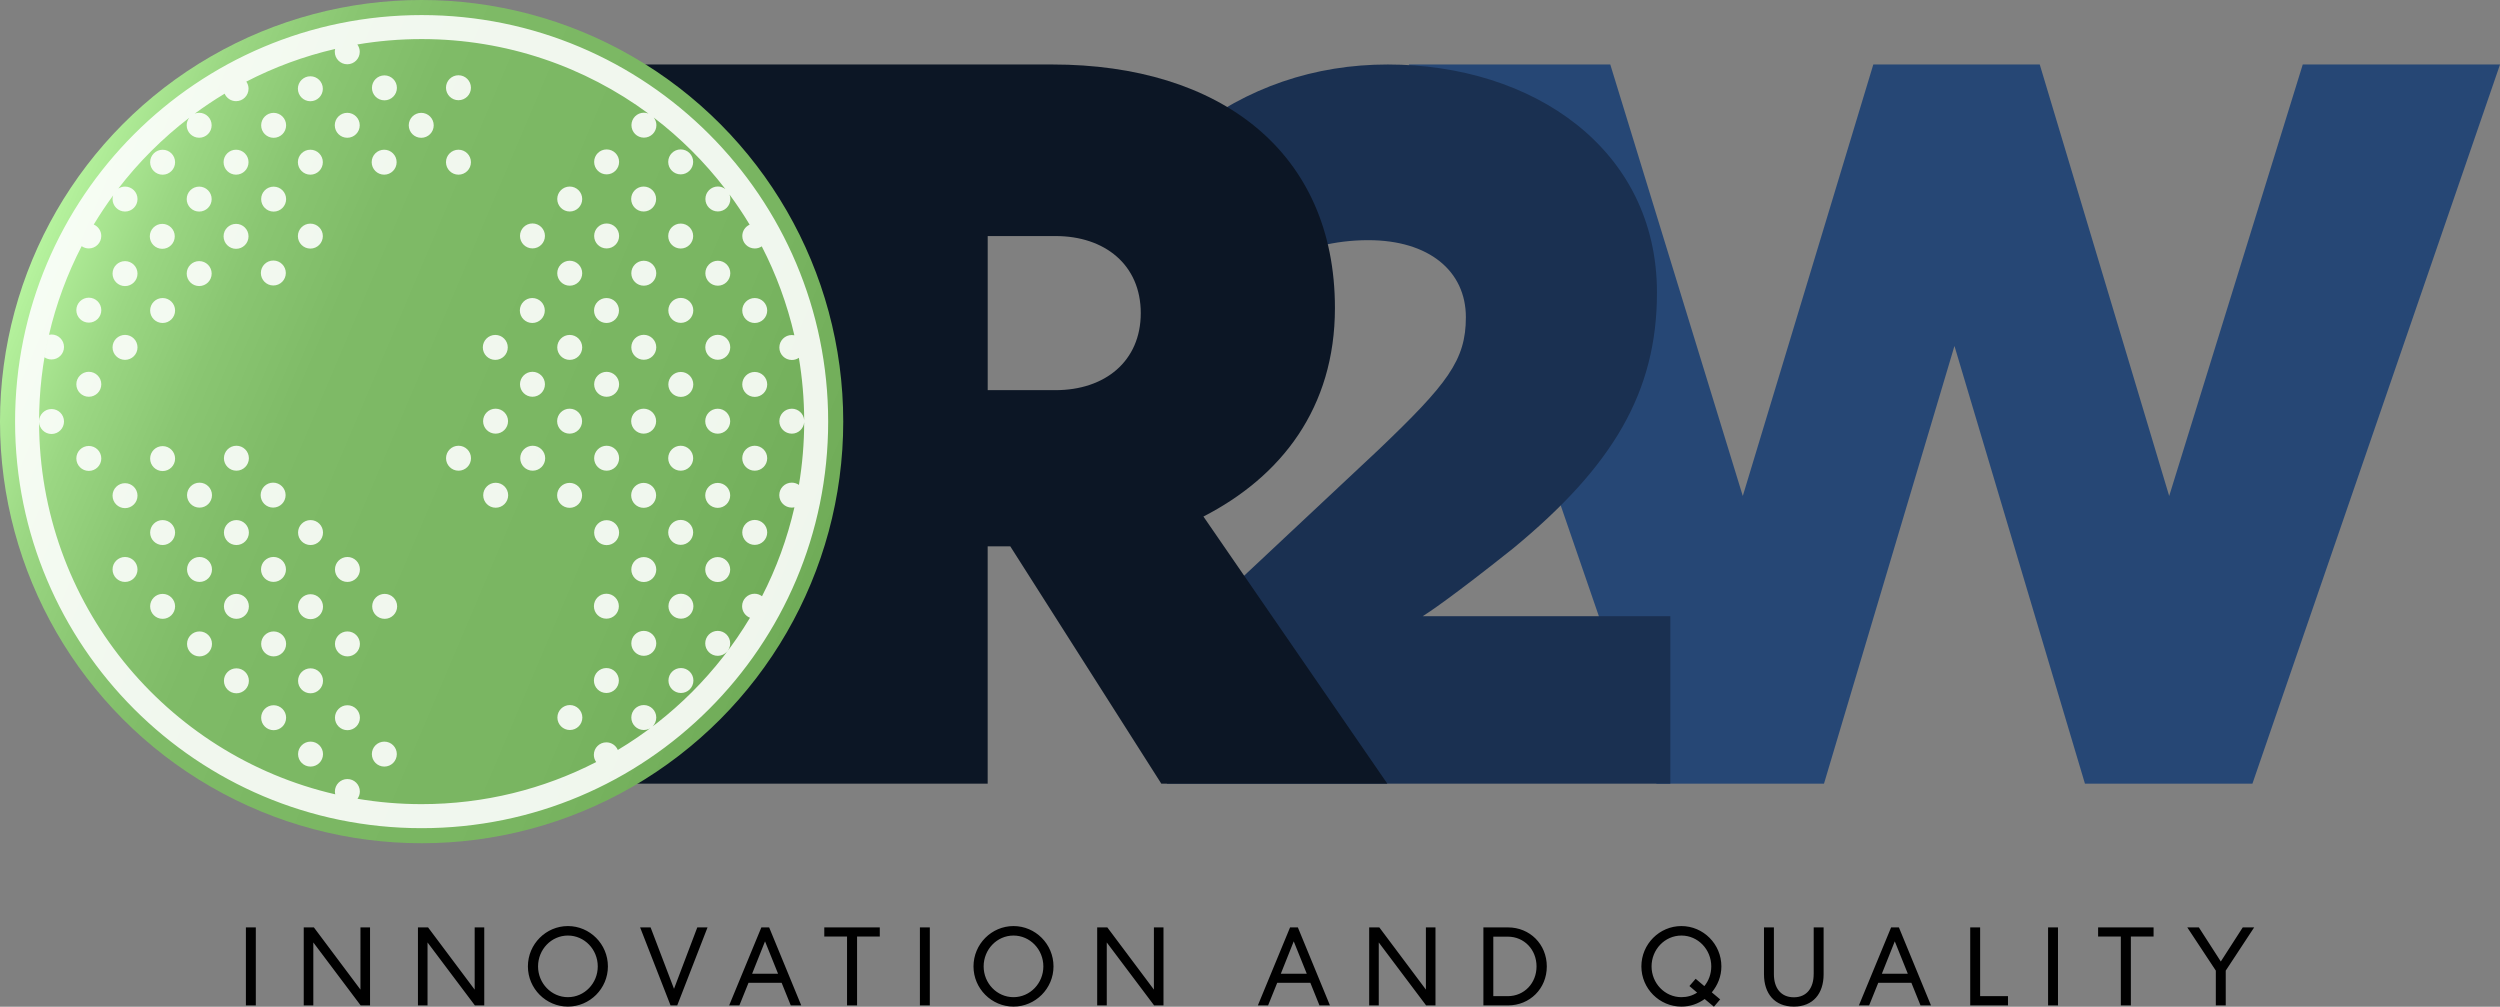 <?xml version="1.0" encoding="utf-8"?>
<!-- Generator: Adobe Illustrator 24.1.3, SVG Export Plug-In . SVG Version: 6.00 Build 0)  -->
<svg version="1.1" id="Layer_1" xmlns="http://www.w3.org/2000/svg" xmlns:xlink="http://www.w3.org/1999/xlink" x="0px" y="0px"
	 viewBox="0 0 837.42 337.23" style="enable-background:new 0 0 837.42 337.23;" xml:space="preserve">
<rect x="0" y="0" width="837.42" height="337.23" fill="#808080" stroke="none"/>
<style type="text/css">
	.st0{fill:#264775;}
	.st1{fill:#1A3051;}
	.st2{fill:#0C1625;}
	.st3{fill:url(#SVGID_1_);}
	.st4{opacity:0.89;}
	.st5{fill:#FFFFFF;}
</style>
<g>
	<g id="Innovation_and_Quality_3_">
		<g>
			<path d="M82.37,336.78h3.32v-26.13h-3.32V336.78z M120.74,331.48l-15.6-20.83h-3.4v26.13h3.21v-21.09l15.86,21.09h3.14v-26.13
				h-3.21V331.48z M158.99,331.48l-15.6-20.83H140v26.13h3.21v-21.09l15.86,21.09h3.14v-26.13h-3.21V331.48z M190.23,310.2
				c-7.35,0-13.4,6.05-13.4,13.51c0,7.43,6.05,13.47,13.4,13.47s13.4-6.05,13.4-13.47C203.63,316.25,197.59,310.2,190.23,310.2z
				 M190.23,334.02c-5.56,0-10-4.67-10-10.3c0-5.67,4.44-10.34,10-10.34c5.56,0,10,4.67,10,10.34
				C200.24,329.35,195.8,334.02,190.23,334.02z M225.77,331.22l-7.84-20.57h-3.51l10.19,26.13h2.24L237,310.65h-3.43L225.77,331.22z
				 M255.03,310.65l-10.79,26.13h3.43l3.06-7.58h11.09l3.06,7.58h3.51l-10.75-26.13H255.03z M251.93,326.18l4.33-10.86l4.37,10.86
				H251.93z M276.12,313.71h7.61v23.07h3.36v-23.07h7.61v-3.06h-18.59V313.71z M308.14,336.78h3.32v-26.13h-3.32V336.78z
				 M339.49,310.2c-7.35,0-13.4,6.05-13.4,13.51c0,7.43,6.05,13.47,13.4,13.47s13.4-6.05,13.4-13.47
				C352.89,316.25,346.85,310.2,339.49,310.2z M339.49,334.02c-5.56,0-10-4.67-10-10.3c0-5.67,4.44-10.34,10-10.34
				c5.56,0,10,4.67,10,10.34C349.5,329.35,345.05,334.02,339.49,334.02z M386.52,331.48l-15.6-20.83h-3.4v26.13h3.21v-21.09
				l15.86,21.09h3.14v-26.13h-3.21V331.48z M432.13,310.65l-10.79,26.13h3.43l3.06-7.58h11.09l3.06,7.58h3.51l-10.75-26.13H432.13z
				 M429.03,326.18l4.33-10.86l4.37,10.86H429.03z M477.63,331.48l-15.6-20.83h-3.4v26.13h3.21v-21.09l15.86,21.09h3.14v-26.13
				h-3.21V331.48z M505.14,310.65h-8.25v26.13h8.25c7.28,0,12.99-5.6,12.99-13.06C518.12,316.25,512.41,310.65,505.14,310.65z
				 M505.06,333.68h-4.85v-19.93h4.85c5.52,0,9.63,4.37,9.63,9.97C514.69,329.31,510.58,333.68,505.06,333.68z M563.21,310.2
				c-7.35,0-13.4,6.05-13.4,13.51c0,7.43,6.05,13.47,13.4,13.47c2.95,0,5.56-0.93,7.8-2.54l3.1,2.58l2.09-2.46l-2.8-2.35
				c1.98-2.39,3.21-5.38,3.21-8.7C576.61,316.25,570.56,310.2,563.21,310.2z M570.9,330.32l-2.91-2.46l-2.09,2.43l2.58,2.2
				c-1.53,1.01-3.32,1.53-5.26,1.53c-5.56,0-10-4.67-10-10.3c0-5.67,4.44-10.34,10-10.34c5.56,0,10,4.67,10,10.34
				C573.21,326.25,572.36,328.53,570.9,330.32z M607.52,326.33c0,4.59-2.31,7.73-6.64,7.73c-4.37,0-6.68-3.14-6.68-7.73v-15.68
				h-3.32v15.71c0,6.46,3.55,10.82,10,10.82c6.46,0,9.97-4.37,9.97-10.82v-15.71h-3.32V326.33z M633.46,310.65l-10.79,26.13h3.43
				l3.06-7.58h11.09l3.06,7.58h3.51l-10.75-26.13H633.46z M630.36,326.18l4.33-10.86l4.37,10.86H630.36z M663.28,310.65h-3.32v26.13
				h12.65v-3.1h-9.33V310.65z M686.04,336.78h3.32v-26.13h-3.32V336.78z M702.8,313.71h7.61v23.07h3.36v-23.07h7.61v-3.06H702.8
				V313.71z M751.25,310.65l-7.35,11.42l-7.35-11.42h-3.88l9.56,14.48v11.65h3.32v-11.65l9.52-14.48H751.25z"/>
		</g>
	</g>
	<g id="marca_1_">
		<path class="st0" d="M554.88,262.5L471.94,21.6h67.45l44.39,144.54L627.5,21.6h55.75l43.36,144.54L771.35,21.6h66.08l-82.94,240.9
			h-56.1l-43.71-146.61L610.98,262.5H554.88z"/>
		<path class="st1" d="M390.88,262.5v-45.43l70.89-66.42c23.06-22.03,29.25-29.94,29.25-44.39c0-15.49-12.39-25.81-32.69-25.81
			c-22.37,0-41.3,10.67-60.23,28.91v-64.7c19.62-15.49,42.33-23.06,66.76-23.06c48.52,0,90.17,28.22,90.17,76.4
			c0,33.38-14.8,58.16-48.18,85.69c-20.3,16.17-28.56,21.68-30.28,22.71h82.94v56.1H390.88z"/>
		<path class="st2" d="M403.11,173.02c26.15-13.42,44.05-36.48,44.05-69.86c0-52.31-38.54-81.56-94.64-81.56h-76.73v0h-88.92v240.9
			h79.62h9.3h55.05V183h7.57L389,262.5h75.71L403.11,173.02z M353.56,130.69h-22.71V79.07h22.71c16.52,0,28.56,9.64,28.56,25.81
			C382.12,121.05,370.08,130.69,353.56,130.69z"/>
		<linearGradient id="SVGID_1_" gradientUnits="userSpaceOnUse" x1="271.272" y1="196.431" x2="11.194" y2="86.035">
			<stop  offset="0" style="stop-color:#70AC58"/>
			<stop  offset="0.213" style="stop-color:#79B561"/>
			<stop  offset="0.5" style="stop-color:#7CB864"/>
			<stop  offset="0.644" style="stop-color:#7FBB67"/>
			<stop  offset="0.766" style="stop-color:#8AC672"/>
			<stop  offset="0.88" style="stop-color:#9BD783"/>
			<stop  offset="0.988" style="stop-color:#B3F09B"/>
			<stop  offset="1" style="stop-color:#B6F39E"/>
		</linearGradient>
		<circle class="st3" cx="141.23" cy="141.23" r="141.23"/>
		<g class="st4">
			<g>
				<path class="st5" d="M141.23,5.05C66.02,5.05,5.05,66.02,5.05,141.23s60.97,136.18,136.18,136.18s136.18-60.97,136.18-136.18
					S216.44,5.05,141.23,5.05z M119.58,14.94c-1.17,0.2-2.34,0.41-3.5,0.64C117.24,15.36,118.41,15.14,119.58,14.94z M112.93,266.21
					c1.01,0.23,2.02,0.45,3.04,0.65C114.95,266.65,113.94,266.44,112.93,266.21z M265.21,161.67c-2.31,0-4.18,1.87-4.18,4.18
					c0,2.31,1.87,4.18,4.18,4.18c0.31,0,0.61-0.04,0.9-0.11c-2.4,10.48-6.06,20.47-10.86,29.8c-0.7-0.52-1.55-0.84-2.49-0.84
					c-2.31,0-4.18,1.87-4.18,4.18c0,1.76,1.1,3.26,2.64,3.87c-10.87,18.16-26.11,33.4-44.27,44.28c-0.63-1.5-2.12-2.55-3.85-2.55
					c-2.31,0-4.18,1.87-4.18,4.18c0,0.9,0.29,1.74,0.78,2.42c-17.53,9.01-37.42,14.1-58.49,14.1c-7.32,0-14.48-0.62-21.46-1.8
					c0.49-0.69,0.79-1.52,0.79-2.43c0-2.31-1.87-4.18-4.18-4.18c-2.31,0-4.18,1.87-4.18,4.18c0,0.32,0.05,0.64,0.12,0.94
					c-56.83-13.11-99.21-64.02-99.21-124.83c0,0.02,0,0.04,0,0.05c0.05,2.26,1.89,4.08,4.17,4.08c2.31,0,4.18-1.87,4.18-4.18
					s-1.87-4.18-4.18-4.18c-2.27,0-4.11,1.81-4.17,4.07c0.01-9.95,1.16-19.63,3.31-28.93c-0.58,2.48-1.07,5-1.5,7.53
					c0.67,0.46,1.48,0.73,2.36,0.73c2.31,0,4.18-1.87,4.18-4.18c0-2.31-1.87-4.18-4.18-4.18c-0.29,0-0.58,0.03-0.85,0.09
					c2.42-10.44,6.14-20.39,10.94-29.68c0.68,0.47,1.5,0.76,2.39,0.76c2.31,0,4.18-1.87,4.18-4.18c0-1.72-1.04-3.19-2.52-3.83
					c2.02-3.35,4.19-6.6,6.5-9.75c-0.12,0.39-0.2,0.79-0.2,1.22c0,2.31,1.87,4.18,4.18,4.18c2.31,0,4.18-1.87,4.18-4.18
					c0-2.31-1.87-4.18-4.18-4.18c-0.83,0-1.6,0.25-2.26,0.67c6.85-8.91,14.85-16.89,23.77-23.72c-0.53,0.7-0.86,1.56-0.86,2.51
					c0,2.31,1.87,4.18,4.18,4.18c2.31,0,4.18-1.87,4.18-4.18c0-2.31-1.87-4.18-4.18-4.18c-0.52,0-1.02,0.11-1.48,0.28
					c3.23-2.38,6.57-4.61,10.01-6.68c0.64,1.48,2.11,2.51,3.83,2.51c2.31,0,4.18-1.87,4.18-4.18c0-0.88-0.28-1.7-0.75-2.37
					c9.31-4.81,19.29-8.52,29.76-10.94c-0.07,0.31-0.12,0.62-0.12,0.95c0,2.31,1.87,4.18,4.18,4.18s4.18-1.87,4.18-4.18
					c0-0.92-0.31-1.76-0.81-2.45c7-1.19,14.2-1.81,21.54-1.81c28.45,0,54.72,9.28,75.98,24.96c-0.47-0.19-0.98-0.3-1.52-0.3
					c-2.31,0-4.18,1.87-4.18,4.18c0,2.31,1.87,4.18,4.18,4.18c2.31,0,4.18-1.87,4.18-4.18c0-0.98-0.35-1.86-0.91-2.57
					c9.03,6.9,17.11,14.97,24.02,23.98c-0.7-0.54-1.57-0.87-2.52-0.87c-2.31,0-4.18,1.87-4.18,4.18c0,2.31,1.87,4.18,4.18,4.18
					c2.31,0,4.18-1.87,4.18-4.18c0-0.53-0.11-1.03-0.29-1.5c2.4,3.25,4.66,6.62,6.75,10.1c-1.45,0.66-2.46,2.11-2.46,3.8
					c0,2.31,1.87,4.18,4.18,4.18c0.87,0,1.67-0.26,2.34-0.71c4.81,9.32,8.5,19.31,10.92,29.79c-0.28-0.06-0.56-0.09-0.85-0.09
					c-2.31,0-4.18,1.87-4.18,4.18c0,2.31,1.87,4.18,4.18,4.18c0.88,0,1.69-0.27,2.36-0.73c1.14,6.78,1.75,13.73,1.78,20.82
					c-0.21-2.11-1.97-3.77-4.14-3.77c-2.31,0-4.18,1.87-4.18,4.18c0,2.31,1.87,4.18,4.18,4.18c2.18,0,3.95-1.68,4.14-3.81
					c0-0.07,0-0.15,0-0.22c0,7.22-0.61,14.3-1.76,21.19C266.92,161.95,266.1,161.67,265.21,161.67z M66.83,186.57
					c-2.31,0-4.18,1.87-4.18,4.18c0,2.31,1.87,4.18,4.18,4.18s4.18-1.87,4.18-4.18C71.01,188.44,69.14,186.57,66.83,186.57z
					 M66.83,211.51c-2.31,0-4.18,1.87-4.18,4.18s1.87,4.18,4.18,4.18s4.18-1.87,4.18-4.18S69.14,211.51,66.83,211.51z M79.07,83.35
					c2.31,0,4.18-1.87,4.18-4.18c0-2.31-1.87-4.18-4.18-4.18s-4.18,1.87-4.18,4.18C74.9,81.48,76.77,83.35,79.07,83.35z
					 M66.83,161.68c-2.31,0-4.18,1.87-4.18,4.18c0,2.31,1.87,4.18,4.18,4.18s4.18-1.87,4.18-4.18
					C71.01,163.55,69.14,161.68,66.83,161.68z M66.72,95.82c2.31,0,4.18-1.87,4.18-4.18c0-2.31-1.87-4.18-4.18-4.18
					c-2.31,0-4.18,1.87-4.18,4.18C62.54,93.95,64.41,95.82,66.72,95.82z M54.47,50.16c-2.31,0-4.18,1.87-4.18,4.18
					c0,2.31,1.87,4.18,4.18,4.18c2.31,0,4.18-1.87,4.18-4.18C58.65,52.03,56.78,50.16,54.47,50.16z M54.36,83.35
					c2.31,0,4.18-1.87,4.18-4.18c0-2.31-1.87-4.18-4.18-4.18c-2.31,0-4.18,1.87-4.18,4.18C50.18,81.48,52.05,83.35,54.36,83.35z
					 M54.47,174.21c-2.31,0-4.18,1.87-4.18,4.18c0,2.31,1.87,4.18,4.18,4.18c2.31,0,4.18-1.87,4.18-4.18
					C58.65,176.08,56.78,174.21,54.47,174.21z M54.47,99.83c-2.31,0-4.18,1.87-4.18,4.18c0,2.31,1.87,4.18,4.18,4.18
					c2.31,0,4.18-1.87,4.18-4.18C58.65,101.7,56.78,99.83,54.47,99.83z M54.47,149.43c-2.31,0-4.18,1.87-4.18,4.18
					c0,2.31,1.87,4.18,4.18,4.18c2.31,0,4.18-1.87,4.18-4.18C58.65,151.3,56.78,149.43,54.47,149.43z M79.19,223.87
					c-2.31,0-4.18,1.87-4.18,4.18c0,2.31,1.87,4.18,4.18,4.18c2.31,0,4.18-1.87,4.18-4.18C83.37,225.74,81.5,223.87,79.19,223.87z
					 M91.66,62.52c-2.31,0-4.18,1.87-4.18,4.18c0,2.31,1.87,4.18,4.18,4.18c2.31,0,4.18-1.87,4.18-4.18
					C95.84,64.39,93.97,62.52,91.66,62.52z M91.66,236.23c-2.31,0-4.18,1.87-4.18,4.18c0,2.31,1.87,4.18,4.18,4.18
					c2.31,0,4.18-1.87,4.18-4.18C95.84,238.1,93.97,236.23,91.66,236.23z M79.19,198.93c-2.31,0-4.18,1.87-4.18,4.18
					c0,2.31,1.87,4.18,4.18,4.18c2.31,0,4.18-1.87,4.18-4.18C83.37,200.8,81.5,198.93,79.19,198.93z M91.66,211.51
					c-2.31,0-4.18,1.87-4.18,4.18s1.87,4.18,4.18,4.18c2.31,0,4.18-1.87,4.18-4.18S93.97,211.51,91.66,211.51z M103.96,83.27
					c2.31,0,4.18-1.87,4.18-4.18c0-2.31-1.87-4.18-4.18-4.18c-2.31,0-4.18,1.87-4.18,4.18C99.79,81.4,101.66,83.27,103.96,83.27z
					 M54.47,198.93c-2.31,0-4.18,1.87-4.18,4.18c0,2.31,1.87,4.18,4.18,4.18c2.31,0,4.18-1.87,4.18-4.18
					C58.65,200.8,56.78,198.93,54.47,198.93z M104.02,248.42c-2.31,0-4.18,1.87-4.18,4.18c0,2.31,1.87,4.18,4.18,4.18
					c2.31,0,4.18-1.87,4.18-4.18C108.2,250.29,106.33,248.42,104.02,248.42z M79.19,149.31c-2.31,0-4.18,1.87-4.18,4.18
					c0,2.31,1.87,4.18,4.18,4.18c2.31,0,4.18-1.87,4.18-4.18C83.37,151.18,81.5,149.31,79.19,149.31z M79.19,174.21
					c-2.31,0-4.18,1.87-4.18,4.18c0,2.31,1.87,4.18,4.18,4.18c2.31,0,4.18-1.87,4.18-4.18C83.37,176.08,81.5,174.21,79.19,174.21z
					 M91.61,194.92c2.31,0,4.18-1.87,4.18-4.18c0-2.31-1.87-4.18-4.18-4.18c-2.31,0-4.18,1.87-4.18,4.18
					C87.43,193.05,89.3,194.92,91.61,194.92z M91.49,170.03c2.31,0,4.18-1.87,4.18-4.18c0-2.31-1.87-4.18-4.18-4.18
					c-2.31,0-4.18,1.87-4.18,4.18C87.31,168.16,89.18,170.03,91.49,170.03z M91.56,95.63c2.31,0,4.18-1.87,4.18-4.18
					c0-2.31-1.87-4.18-4.18-4.18c-2.31,0-4.18,1.87-4.18,4.18C87.39,93.76,89.26,95.63,91.56,95.63z M91.66,37.8
					c-2.31,0-4.18,1.87-4.18,4.18c0,2.31,1.87,4.18,4.18,4.18c2.31,0,4.18-1.87,4.18-4.18C95.84,39.67,93.97,37.8,91.66,37.8z
					 M29.75,124.54c-2.31,0-4.18,1.87-4.18,4.18c0,2.31,1.87,4.18,4.18,4.18c2.31,0,4.18-1.87,4.18-4.18
					C33.93,126.41,32.06,124.54,29.75,124.54z M29.75,99.71c-2.31,0-4.18,1.87-4.18,4.18c0,2.31,1.87,4.18,4.18,4.18
					c2.31,0,4.18-1.87,4.18-4.18C33.93,101.58,32.06,99.71,29.75,99.71z M41.88,186.57c-2.31,0-4.18,1.87-4.18,4.18
					c0,2.31,1.87,4.18,4.18,4.18c2.31,0,4.18-1.87,4.18-4.18C46.06,188.44,44.19,186.57,41.88,186.57z M41.88,112.18
					c-2.31,0-4.18,1.87-4.18,4.18c0,2.31,1.87,4.18,4.18,4.18c2.31,0,4.18-1.87,4.18-4.18C46.06,114.05,44.19,112.18,41.88,112.18z
					 M41.88,161.85c-2.31,0-4.18,1.87-4.18,4.18c0,2.31,1.87,4.18,4.18,4.18c2.31,0,4.18-1.87,4.18-4.18
					C46.06,163.72,44.19,161.85,41.88,161.85z M66.72,70.87c2.31,0,4.18-1.87,4.18-4.18c0-2.31-1.87-4.18-4.18-4.18
					c-2.31,0-4.18,1.87-4.18,4.18C62.54,69,64.41,70.87,66.72,70.87z M252.81,99.83c-2.31,0-4.18,1.87-4.18,4.18
					c0,2.31,1.87,4.18,4.18,4.18c2.31,0,4.18-1.87,4.18-4.18C256.99,101.7,255.12,99.83,252.81,99.83z M252.81,149.31
					c-2.31,0-4.18,1.87-4.18,4.18c0,2.31,1.87,4.18,4.18,4.18c2.31,0,4.18-1.87,4.18-4.18
					C256.99,151.18,255.12,149.31,252.81,149.31z M252.81,174.16c-2.31,0-4.18,1.87-4.18,4.18c0,2.31,1.87,4.18,4.18,4.18
					c2.31,0,4.18-1.87,4.18-4.18C256.99,176.03,255.12,174.16,252.81,174.16z M252.81,124.59c-2.31,0-4.18,1.87-4.18,4.18
					c0,2.31,1.87,4.18,4.18,4.18c2.31,0,4.18-1.87,4.18-4.18C256.99,126.46,255.12,124.59,252.81,124.59z M29.75,149.38
					c-2.31,0-4.18,1.87-4.18,4.18c0,2.31,1.87,4.18,4.18,4.18c2.31,0,4.18-1.87,4.18-4.18C33.93,151.25,32.06,149.38,29.75,149.38z
					 M153.57,33.57c2.31,0,4.18-1.87,4.18-4.18c0-2.31-1.87-4.18-4.18-4.18c-2.31,0-4.18,1.87-4.18,4.18
					C149.4,31.7,151.27,33.57,153.57,33.57z M41.88,87.47c-2.31,0-4.18,1.87-4.18,4.18c0,2.31,1.87,4.18,4.18,4.18
					c2.31,0,4.18-1.87,4.18-4.18C46.06,89.34,44.19,87.47,41.88,87.47z M103.96,58.51c2.31,0,4.18-1.87,4.18-4.18
					c0-2.31-1.87-4.18-4.18-4.18c-2.31,0-4.18,1.87-4.18,4.18C99.79,56.64,101.66,58.51,103.96,58.51z M178.36,83.21
					c2.31,0,4.18-1.87,4.18-4.18c0-2.31-1.87-4.18-4.18-4.18c-2.31,0-4.18,1.87-4.18,4.18C174.18,81.34,176.05,83.21,178.36,83.21z
					 M103.96,33.91c2.31,0,4.18-1.87,4.18-4.18c0-2.31-1.87-4.18-4.18-4.18c-2.31,0-4.18,1.87-4.18,4.18
					C99.79,32.04,101.66,33.91,103.96,33.91z M128.77,33.61c2.31,0,4.18-1.87,4.18-4.18c0-2.31-1.87-4.18-4.18-4.18
					c-2.31,0-4.18,1.87-4.18,4.18C124.59,31.74,126.46,33.61,128.77,33.61z M190.84,70.85c2.31,0,4.18-1.87,4.18-4.18
					c0-2.31-1.87-4.18-4.18-4.18c-2.31,0-4.18,1.87-4.18,4.18C186.67,68.98,188.54,70.85,190.84,70.85z M190.84,95.7
					c2.31,0,4.18-1.87,4.18-4.18c0-2.31-1.87-4.18-4.18-4.18c-2.31,0-4.18,1.87-4.18,4.18C186.67,93.83,188.54,95.7,190.84,95.7z
					 M190.84,120.55c2.31,0,4.18-1.87,4.18-4.18c0-2.31-1.87-4.18-4.18-4.18c-2.31,0-4.18,1.87-4.18,4.18
					C186.67,118.68,188.54,120.55,190.84,120.55z M190.8,145.26c2.31,0,4.18-1.87,4.18-4.18c0-2.31-1.87-4.18-4.18-4.18
					c-2.31,0-4.18,1.87-4.18,4.18C186.62,143.39,188.49,145.26,190.8,145.26z M79.07,58.51c2.31,0,4.18-1.87,4.18-4.18
					c0-2.31-1.87-4.18-4.18-4.18s-4.18,1.87-4.18,4.18C74.9,56.64,76.77,58.51,79.07,58.51z M215.65,112.15
					c-2.31,0-4.18,1.87-4.18,4.18c0,2.31,1.87,4.18,4.18,4.18c2.31,0,4.18-1.87,4.18-4.18
					C219.82,114.02,217.95,112.15,215.65,112.15z M215.65,186.6c-2.31,0-4.18,1.87-4.18,4.18c0,2.31,1.87,4.18,4.18,4.18
					c2.31,0,4.18-1.87,4.18-4.18C219.82,188.47,217.95,186.6,215.65,186.6z M215.65,236.17c-2.31,0-4.18,1.87-4.18,4.18
					c0,2.31,1.87,4.18,4.18,4.18c2.31,0,4.18-1.87,4.18-4.18C219.82,238.04,217.95,236.17,215.65,236.17z M203.16,108.19
					c2.31,0,4.18-1.87,4.18-4.18c0-2.31-1.87-4.18-4.18-4.18c-2.31,0-4.18,1.87-4.18,4.18
					C198.98,106.32,200.85,108.19,203.16,108.19z M215.65,87.34c-2.31,0-4.18,1.87-4.18,4.18c0,2.31,1.87,4.18,4.18,4.18
					c2.31,0,4.18-1.87,4.18-4.18C219.82,89.21,217.95,87.34,215.65,87.34z M228.05,99.79c-2.31,0-4.18,1.87-4.18,4.18
					c0,2.31,1.87,4.18,4.18,4.18c2.31,0,4.18-1.87,4.18-4.18C232.23,101.66,230.36,99.79,228.05,99.79z M215.6,170.11
					c2.31,0,4.18-1.87,4.18-4.18c0-2.31-1.87-4.18-4.18-4.18c-2.31,0-4.18,1.87-4.18,4.18C211.43,168.24,213.3,170.11,215.6,170.11z
					 M203.2,149.31c-2.31,0-4.18,1.87-4.18,4.18c0,2.31,1.87,4.18,4.18,4.18c2.31,0,4.18-1.87,4.18-4.18
					C207.38,151.18,205.51,149.31,203.2,149.31z M228.05,124.59c-2.31,0-4.18,1.87-4.18,4.18c0,2.31,1.87,4.18,4.18,4.18
					c2.31,0,4.18-1.87,4.18-4.18C232.23,126.46,230.36,124.59,228.05,124.59z M203.2,124.55c-2.31,0-4.18,1.87-4.18,4.18
					c0,2.31,1.87,4.18,4.18,4.18c2.31,0,4.18-1.87,4.18-4.18C207.38,126.42,205.51,124.55,203.2,124.55z M203.2,74.86
					c-2.31,0-4.18,1.87-4.18,4.18c0,2.31,1.87,4.18,4.18,4.18c2.31,0,4.18-1.87,4.18-4.18C207.38,76.73,205.51,74.86,203.2,74.86z
					 M203.2,50.05c-2.31,0-4.18,1.87-4.18,4.18c0,2.31,1.87,4.18,4.18,4.18c2.31,0,4.18-1.87,4.18-4.18
					C207.38,51.92,205.51,50.05,203.2,50.05z M215.65,211.32c-2.31,0-4.18,1.87-4.18,4.18c0,2.31,1.87,4.18,4.18,4.18
					c2.31,0,4.18-1.87,4.18-4.18C219.82,213.19,217.95,211.32,215.65,211.32z M104.02,223.87c-2.31,0-4.18,1.87-4.18,4.18
					c0,2.31,1.87,4.18,4.18,4.18c2.31,0,4.18-1.87,4.18-4.18C108.2,225.74,106.33,223.87,104.02,223.87z M240.41,161.76
					c-2.31,0-4.18,1.87-4.18,4.18c0,2.31,1.87,4.18,4.18,4.18c2.31,0,4.18-1.87,4.18-4.18
					C244.59,163.63,242.72,161.76,240.41,161.76z M240.41,186.6c-2.31,0-4.18,1.87-4.18,4.18c0,2.31,1.87,4.18,4.18,4.18
					c2.31,0,4.18-1.87,4.18-4.18C244.59,188.47,242.72,186.6,240.41,186.6z M240.41,136.91c-2.31,0-4.18,1.87-4.18,4.18
					c0,2.31,1.87,4.18,4.18,4.18c2.31,0,4.18-1.87,4.18-4.18C244.59,138.78,242.72,136.91,240.41,136.91z M240.43,112.15
					c-2.31,0-4.18,1.87-4.18,4.18c0,2.31,1.87,4.18,4.18,4.18c2.31,0,4.18-1.87,4.18-4.18
					C244.61,114.02,242.74,112.15,240.43,112.15z M240.45,87.34c-2.31,0-4.18,1.87-4.18,4.18c0,2.31,1.87,4.18,4.18,4.18
					c2.31,0,4.18-1.87,4.18-4.18C244.63,89.21,242.76,87.34,240.45,87.34z M240.41,211.32c-2.31,0-4.18,1.87-4.18,4.18
					c0,2.31,1.87,4.18,4.18,4.18c2.31,0,4.18-1.87,4.18-4.18C244.59,213.19,242.72,211.32,240.41,211.32z M228.09,198.88
					c-2.31,0-4.18,1.87-4.18,4.18c0,2.31,1.87,4.18,4.18,4.18c2.31,0,4.18-1.87,4.18-4.18C232.27,200.75,230.4,198.88,228.09,198.88
					z M228.01,83.25c2.31,0,4.18-1.87,4.18-4.18c0-2.31-1.87-4.18-4.18-4.18c-2.31,0-4.18,1.87-4.18,4.18
					C223.83,81.38,225.7,83.25,228.01,83.25z M228.01,157.67c2.31,0,4.18-1.87,4.18-4.18c0-2.31-1.87-4.18-4.18-4.18
					c-2.31,0-4.18,1.87-4.18,4.18C223.83,155.8,225.7,157.67,228.01,157.67z M228.09,223.77c-2.31,0-4.18,1.87-4.18,4.18
					c0,2.31,1.87,4.18,4.18,4.18c2.31,0,4.18-1.87,4.18-4.18C232.27,225.64,230.4,223.77,228.09,223.77z M228.01,182.51
					c2.31,0,4.18-1.87,4.18-4.18c0-2.31-1.87-4.18-4.18-4.18c-2.31,0-4.18,1.87-4.18,4.18C223.83,180.64,225.7,182.51,228.01,182.51
					z M228.01,58.41c2.31,0,4.18-1.87,4.18-4.18c0-2.31-1.87-4.18-4.18-4.18c-2.31,0-4.18,1.87-4.18,4.18
					C223.83,56.54,225.7,58.41,228.01,58.41z M128.74,248.42c-2.31,0-4.18,1.87-4.18,4.18c0,2.31,1.87,4.18,4.18,4.18
					c2.31,0,4.18-1.87,4.18-4.18C132.92,250.29,131.05,248.42,128.74,248.42z M128.68,58.51c2.31,0,4.18-1.87,4.18-4.18
					c0-2.31-1.87-4.18-4.18-4.18c-2.31,0-4.18,1.87-4.18,4.18C124.51,56.64,126.38,58.51,128.68,58.51z M128.85,198.93
					c-2.31,0-4.18,1.87-4.18,4.18c0,2.31,1.87,4.18,4.18,4.18c2.31,0,4.18-1.87,4.18-4.18C133.03,200.8,131.16,198.93,128.85,198.93
					z M141.1,37.8c-2.31,0-4.18,1.87-4.18,4.18c0,2.31,1.87,4.18,4.18,4.18c2.31,0,4.18-1.87,4.18-4.18
					C145.28,39.67,143.41,37.8,141.1,37.8z M153.57,58.51c2.31,0,4.18-1.87,4.18-4.18c0-2.31-1.87-4.18-4.18-4.18
					c-2.31,0-4.18,1.87-4.18,4.18C149.4,56.64,151.27,58.51,153.57,58.51z M116.38,186.57c-2.31,0-4.18,1.87-4.18,4.18
					c0,2.31,1.87,4.18,4.18,4.18c2.31,0,4.18-1.87,4.18-4.18C120.56,188.44,118.69,186.57,116.38,186.57z M116.38,211.51
					c-2.31,0-4.18,1.87-4.18,4.18s1.87,4.18,4.18,4.18c2.31,0,4.18-1.87,4.18-4.18S118.69,211.51,116.38,211.51z M104.02,174.21
					c-2.31,0-4.18,1.87-4.18,4.18c0,2.31,1.87,4.18,4.18,4.18c2.31,0,4.18-1.87,4.18-4.18C108.2,176.08,106.33,174.21,104.02,174.21
					z M104.02,199.04c-2.31,0-4.18,1.87-4.18,4.18c0,2.31,1.87,4.18,4.18,4.18c2.31,0,4.18-1.87,4.18-4.18
					C108.2,200.91,106.33,199.04,104.02,199.04z M116.32,46.15c2.31,0,4.18-1.87,4.18-4.18c0-2.31-1.87-4.18-4.18-4.18
					s-4.18,1.87-4.18,4.18C112.15,44.28,114.02,46.15,116.32,46.15z M153.59,149.31c-2.31,0-4.18,1.87-4.18,4.18
					c0,2.31,1.87,4.18,4.18,4.18c2.31,0,4.18-1.87,4.18-4.18C157.77,151.18,155.9,149.31,153.59,149.31z M116.38,236.23
					c-2.31,0-4.18,1.87-4.18,4.18c0,2.31,1.87,4.18,4.18,4.18c2.31,0,4.18-1.87,4.18-4.18C120.56,238.1,118.69,236.23,116.38,236.23
					z M178.44,149.31c-2.31,0-4.18,1.87-4.18,4.18c0,2.31,1.87,4.18,4.18,4.18c2.31,0,4.18-1.87,4.18-4.18
					C182.62,151.18,180.75,149.31,178.44,149.31z M215.6,145.26c2.31,0,4.18-1.87,4.18-4.18c0-2.31-1.87-4.18-4.18-4.18
					c-2.31,0-4.18,1.87-4.18,4.18C211.43,143.39,213.3,145.26,215.6,145.26z M215.6,70.85c2.31,0,4.18-1.87,4.18-4.18
					c0-2.31-1.87-4.18-4.18-4.18c-2.31,0-4.18,1.87-4.18,4.18C211.43,68.98,213.3,70.85,215.6,70.85z M190.89,236.17
					c-2.31,0-4.18,1.87-4.18,4.18c0,2.31,1.87,4.18,4.18,4.18c2.31,0,4.18-1.87,4.18-4.18
					C195.06,238.04,193.19,236.17,190.89,236.17z M165.91,120.55c2.31,0,4.18-1.87,4.18-4.18c0-2.31-1.87-4.18-4.18-4.18
					c-2.31,0-4.18,1.87-4.18,4.18C161.73,118.68,163.6,120.55,165.91,120.55z M203.12,198.88c-2.31,0-4.18,1.87-4.18,4.18
					c0,2.31,1.87,4.18,4.18,4.18c2.31,0,4.18-1.87,4.18-4.18C207.29,200.75,205.42,198.88,203.12,198.88z M190.8,170.11
					c2.31,0,4.18-1.87,4.18-4.18c0-2.31-1.87-4.18-4.18-4.18c-2.31,0-4.18,1.87-4.18,4.18C186.62,168.24,188.49,170.11,190.8,170.11
					z M203.12,223.77c-2.31,0-4.18,1.87-4.18,4.18c0,2.31,1.87,4.18,4.18,4.18c2.31,0,4.18-1.87,4.18-4.18
					C207.29,225.64,205.42,223.77,203.12,223.77z M166.04,161.71c-2.31,0-4.18,1.87-4.18,4.18c0,2.31,1.87,4.18,4.18,4.18
					c2.31,0,4.18-1.87,4.18-4.18C170.22,163.58,168.35,161.71,166.04,161.71z M166,145.26c2.31,0,4.18-1.87,4.18-4.18
					c0-2.31-1.87-4.18-4.18-4.18c-2.31,0-4.18,1.87-4.18,4.18C161.82,143.39,163.69,145.26,166,145.26z M178.31,108.19
					c2.31,0,4.18-1.87,4.18-4.18c0-2.31-1.87-4.18-4.18-4.18c-2.31,0-4.18,1.87-4.18,4.18
					C174.14,106.32,176.01,108.19,178.31,108.19z M178.36,132.9c2.31,0,4.18-1.87,4.18-4.18c0-2.31-1.87-4.18-4.18-4.18
					c-2.31,0-4.18,1.87-4.18,4.18C174.18,131.03,176.05,132.9,178.36,132.9z M203.2,174.24c-2.31,0-4.18,1.87-4.18,4.18
					c0,2.31,1.87,4.18,4.18,4.18c2.31,0,4.18-1.87,4.18-4.18C207.38,176.11,205.51,174.24,203.2,174.24z"/>
			</g>
		</g>
	</g>
</g>
</svg>
